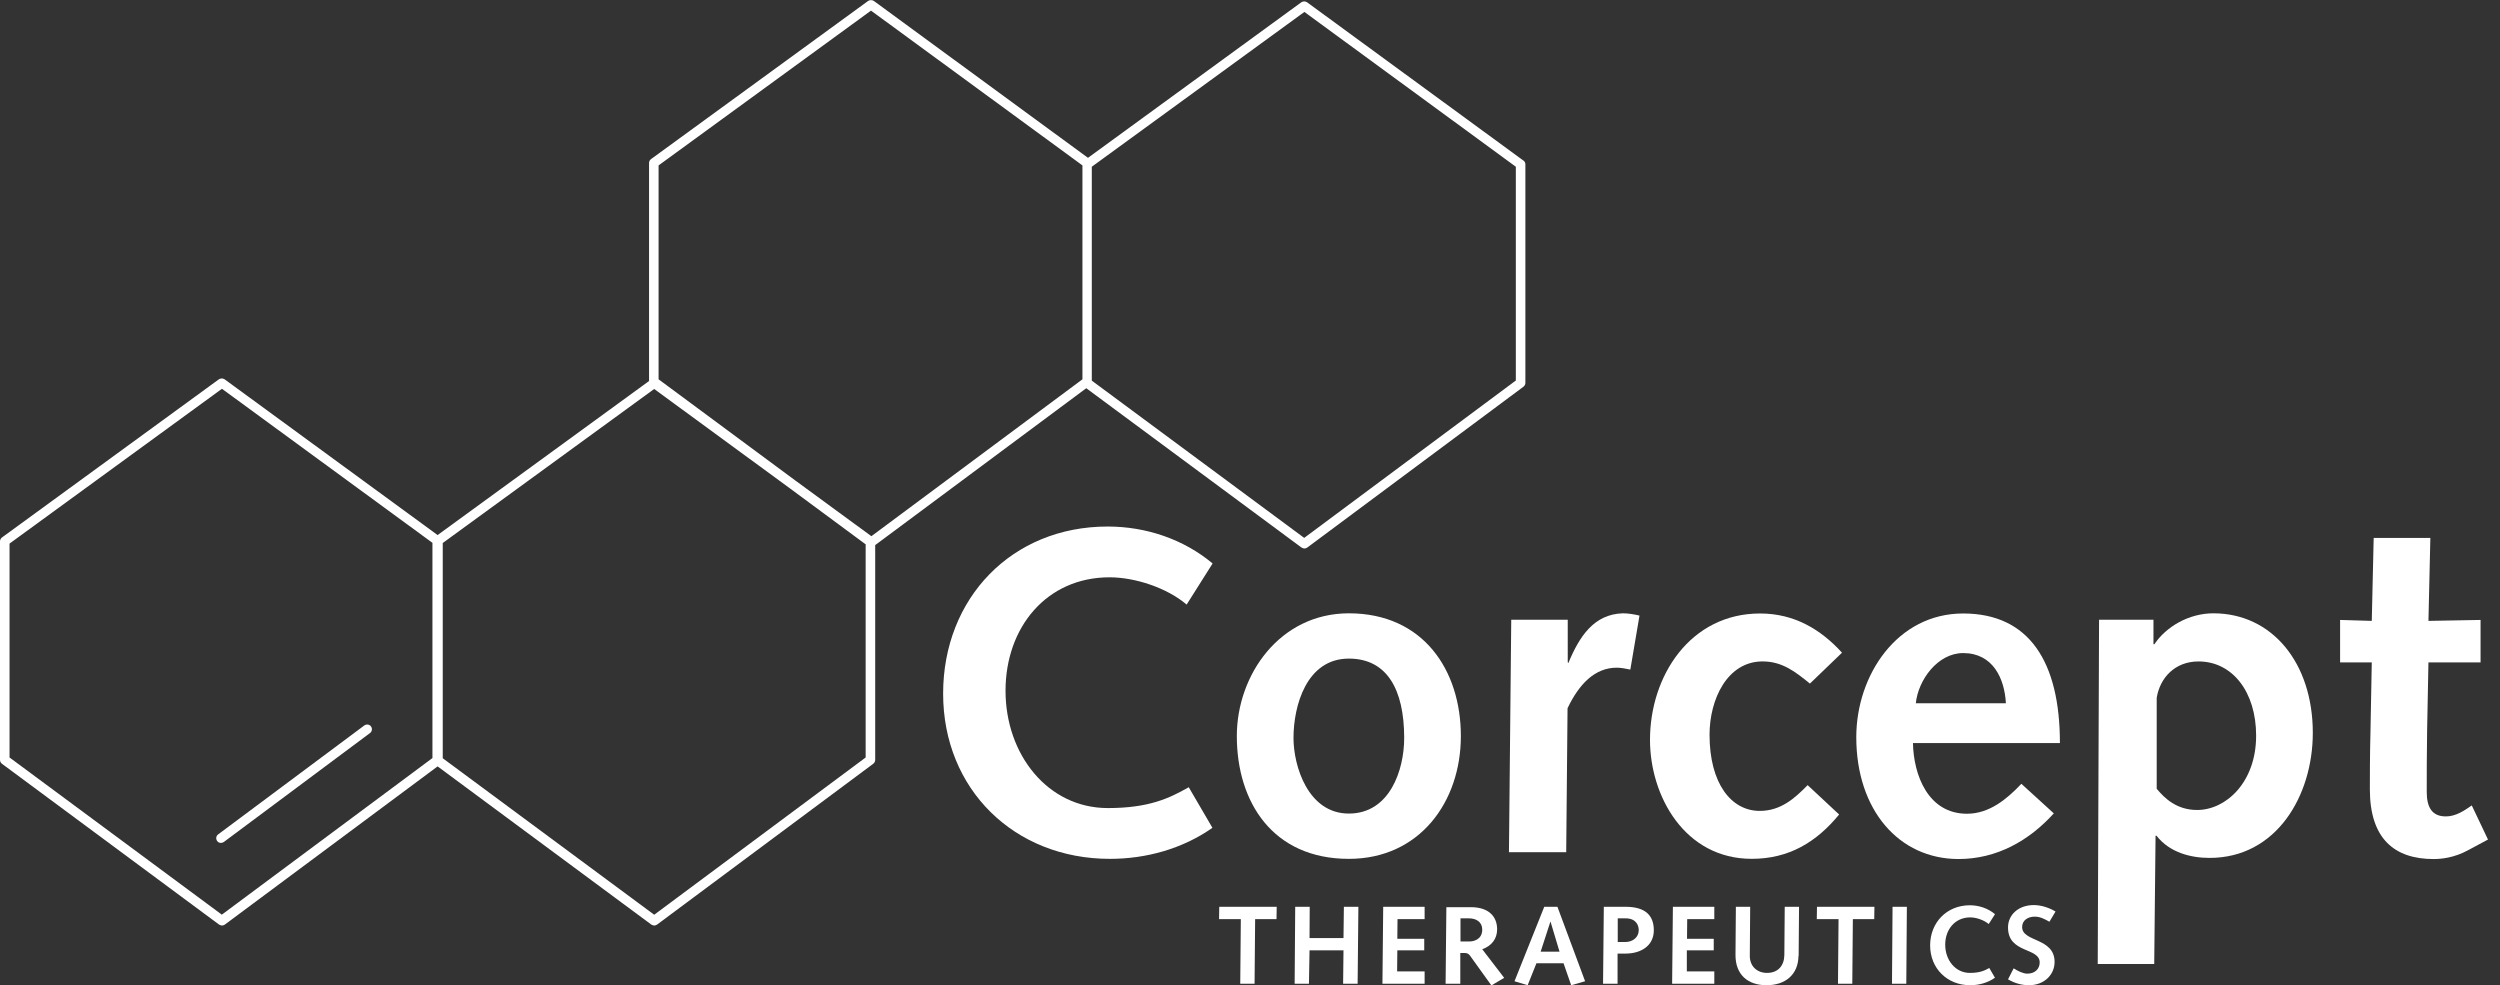 <svg width="203" height="80" viewBox="0 0 203 80" fill="none" xmlns="http://www.w3.org/2000/svg">
<rect x="0" y="0" width="203" height="80" fill="#333333" stroke="none"/>
<g clip-path="url(#clip0_8351_28507)">
<path d="M123.691 13.031L106.133 0.185C105.994 0.092 105.808 0.092 105.668 0.185L88.344 12.816L70.957 0.077C70.818 -0.015 70.632 -0.015 70.492 0.077L52.858 12.923C52.764 13 52.703 13.108 52.703 13.231V30.939L35.533 43.446L18.239 30.8C18.099 30.708 17.914 30.708 17.774 30.8L0.155 43.646C0.062 43.723 0 43.831 0 43.954V61.708C0 61.831 0.062 61.939 0.155 62.016L17.79 75.077C17.79 75.077 17.945 75.154 18.022 75.154C18.099 75.154 18.192 75.123 18.255 75.077L35.533 62.231L52.889 75.077C52.889 75.077 53.043 75.154 53.121 75.154C53.198 75.154 53.291 75.123 53.353 75.077L70.91 62.016C71.004 61.939 71.066 61.831 71.066 61.708V44.262L88.204 31.523L105.684 44.462C105.684 44.462 105.839 44.539 105.916 44.539C105.994 44.539 106.087 44.508 106.149 44.462L123.706 31.4C123.799 31.323 123.861 31.215 123.861 31.092V13.339C123.861 13.216 123.799 13.108 123.706 13.031H123.691ZM53.477 13.431L70.725 0.862L87.894 13.431V30.8L70.756 43.539L64.557 39L53.477 30.8V13.431ZM18.022 74.277L0.775 61.508V44.139L18.022 31.569L35.114 44.077V61.554L18.022 74.262V74.277ZM53.121 74.277L35.951 61.569V44.092L53.121 31.585L64.108 39.631L70.291 44.2V61.508L53.121 74.277ZM123.071 30.908L105.901 43.677L88.654 30.908V13.539L105.916 0.969L123.086 13.539V30.908H123.071Z" fill="white"/>
<path d="M30.124 58.984C30 58.815 29.752 58.784 29.582 58.907L17.712 67.753C17.541 67.876 17.51 68.122 17.634 68.291C17.712 68.399 17.82 68.445 17.944 68.445C18.021 68.445 18.099 68.415 18.176 68.368L30.046 59.522C30.217 59.399 30.248 59.153 30.124 58.984Z" fill="white"/>
<path fill-rule="evenodd" clip-rule="evenodd" d="M100.755 74.631H98.988L99.004 73.631H103.668L103.653 74.631H101.917L101.871 79.877H100.708L100.755 74.631Z" fill="white"/>
<path fill-rule="evenodd" clip-rule="evenodd" d="M105.171 73.631H106.349L106.334 76.169H109.092L109.123 73.631H110.301L110.239 79.877H109.061L109.092 77.169H106.334L106.287 79.877H105.125L105.171 73.631Z" fill="white"/>
<path fill-rule="evenodd" clip-rule="evenodd" d="M112.316 73.631H115.679V74.631H113.478L113.463 76.231H115.648V77.169H113.463L113.447 78.877H115.679V79.877H112.254L112.316 73.631Z" fill="white"/>
<path fill-rule="evenodd" clip-rule="evenodd" d="M118.592 76.431V74.57H119.289C119.878 74.57 120.358 74.877 120.358 75.478C120.358 76.293 119.661 76.447 119.32 76.447H118.607L118.592 76.431ZM117.383 79.877H118.576V77.385H118.948C119.118 77.385 119.258 77.447 119.366 77.601L121.102 80.016L122.14 79.401L120.358 77.078C121.102 76.816 121.567 76.247 121.567 75.462C121.567 74.478 120.947 73.662 119.428 73.662H117.445L117.383 79.893V79.877Z" fill="white"/>
<path fill-rule="evenodd" clip-rule="evenodd" d="M126.634 77.277H125.1L125.89 74.846H125.905L126.634 77.277ZM124.774 78.216H126.959L127.579 80L128.71 79.677L126.463 73.631H125.394L122.977 79.677L124.046 80L124.759 78.216H124.774Z" fill="white"/>
<path fill-rule="evenodd" clip-rule="evenodd" d="M131.361 76.492V74.569H131.996C132.849 74.569 133.066 75.139 133.066 75.523C133.066 76.108 132.585 76.492 131.965 76.492H131.377H131.361ZM130.152 79.877H131.346V77.431H131.996C133.221 77.431 134.29 76.816 134.29 75.538C134.29 74.369 133.639 73.631 131.996 73.631H130.23L130.168 79.862L130.152 79.877Z" fill="white"/>
<path fill-rule="evenodd" clip-rule="evenodd" d="M135.839 73.631H139.202V74.631H137.002L136.986 76.231H139.156V77.169H136.971V78.877H139.202V79.877H135.777L135.839 73.631Z" fill="white"/>
<path fill-rule="evenodd" clip-rule="evenodd" d="M146.036 77.615C146.02 79.154 144.951 80 143.448 80C141.945 80 140.922 79.169 140.922 77.554C140.922 76.246 140.953 74.939 140.953 73.631H142.115C142.115 74.954 142.084 76.292 142.084 77.615C142.084 78.492 142.704 79 143.479 79C144.393 79 144.873 78.4 144.889 77.554L144.92 73.631H146.082L146.051 77.615" fill="white"/>
<path fill-rule="evenodd" clip-rule="evenodd" d="M149.29 74.631H147.523L147.539 73.631H152.203L152.188 74.631H150.452L150.406 79.877H149.244L149.29 74.631Z" fill="white"/>
<path fill-rule="evenodd" clip-rule="evenodd" d="M153.675 73.631H154.838L154.791 79.877H153.629L153.675 73.631Z" fill="white"/>
<path fill-rule="evenodd" clip-rule="evenodd" d="M161.98 79.4C161.406 79.8 160.694 80 159.981 80C158.106 80 156.727 78.631 156.727 76.769C156.727 74.908 158.075 73.508 159.95 73.508C160.694 73.508 161.422 73.754 161.995 74.231L161.484 75.031C161.096 74.708 160.477 74.492 159.981 74.492C158.757 74.492 157.951 75.462 157.951 76.708C157.951 77.954 158.772 79 159.95 79C160.756 79 161.143 78.816 161.53 78.6L161.995 79.4" fill="white"/>
<path fill-rule="evenodd" clip-rule="evenodd" d="M163.516 78.631C163.81 78.831 164.275 79.061 164.616 79.061C165.251 79.061 165.623 78.661 165.623 78.154C165.623 76.908 163.051 77.446 163.051 75.308C163.051 74.292 163.888 73.492 165.143 73.492C165.763 73.492 166.382 73.708 166.909 74.015L166.413 74.846C166.026 74.631 165.67 74.431 165.22 74.431C164.693 74.431 164.197 74.708 164.197 75.277C164.197 76.508 166.832 76.123 166.832 78.108C166.832 79.169 165.964 80 164.755 80C164.151 80 163.578 79.831 163.051 79.523L163.5 78.646" fill="white"/>
<path fill-rule="evenodd" clip-rule="evenodd" d="M98.432 67.231C96.014 68.923 93.07 69.739 90.126 69.739C82.347 69.739 76.582 64.077 76.582 56.323C76.582 48.569 82.161 42.754 89.94 42.754C93.039 42.754 96.092 43.769 98.463 45.754L96.355 49.092C94.775 47.739 92.171 46.877 90.095 46.877C84.996 46.877 81.649 50.923 81.649 56.092C81.649 61.262 85.074 65.615 89.955 65.615C93.271 65.615 94.93 64.831 96.526 63.923L98.447 67.215" fill="white"/>
<path fill-rule="evenodd" clip-rule="evenodd" d="M105.032 59.924C105.032 57.309 106.086 53.478 109.526 53.478C112.625 53.478 114.02 55.985 114.02 59.924C114.02 62.539 112.842 66.062 109.526 66.062C106.21 66.062 105.032 62.201 105.032 59.924ZM100.43 59.77C100.43 65.124 103.343 69.739 109.526 69.739C115.26 69.739 118.622 65.124 118.622 59.77C118.622 54.416 115.569 49.801 109.526 49.801C103.932 49.801 100.43 54.785 100.43 59.77Z" fill="white"/>
<path fill-rule="evenodd" clip-rule="evenodd" d="M122.698 50.324H127.3V53.77L127.347 53.847C128.245 51.678 129.423 49.878 131.763 49.801C132.212 49.801 132.677 49.878 133.127 49.985L132.383 54.37C132.011 54.293 131.624 54.216 131.283 54.216C129.516 54.216 128.23 55.524 127.285 57.508L127.176 69.201H122.527L122.713 50.324" fill="white"/>
<path fill-rule="evenodd" clip-rule="evenodd" d="M149.337 66.138C147.493 68.384 145.262 69.737 142.24 69.737C136.801 69.737 133.98 64.645 133.98 60.076C133.98 54.861 137.266 49.815 142.922 49.815C145.711 49.815 147.865 51.122 149.57 52.999L146.966 55.507C145.804 54.568 144.735 53.707 143.123 53.707C140.256 53.707 138.815 56.784 138.815 59.661C138.815 63.63 140.582 65.845 142.891 65.845C144.595 65.845 145.727 64.83 146.78 63.753L149.353 66.153" fill="white"/>
<path fill-rule="evenodd" clip-rule="evenodd" d="M155.565 57.107C155.751 55.23 157.332 53.03 159.408 53.03C161.826 53.03 162.771 55.091 162.879 57.107H155.565ZM167.265 60.337C167.265 53.737 164.77 49.815 159.408 49.815C154.047 49.815 150.73 54.83 150.73 59.861C150.73 65.784 154.202 69.753 159.036 69.753C162.136 69.753 164.77 68.261 166.769 66.045L164.135 63.645C162.957 64.891 161.531 66.076 159.718 66.076C156.557 66.076 155.379 62.922 155.333 60.337H167.265Z" fill="white"/>
<path fill-rule="evenodd" clip-rule="evenodd" d="M175.124 56.662C175.388 55.047 176.596 53.709 178.518 53.709C181.276 53.709 183.198 56.185 183.198 59.739C183.198 63.524 180.749 65.77 178.409 65.77C176.751 65.77 175.775 64.832 175.124 64.047V56.662ZM170.32 78.278H174.923L175.031 67.862H175.109C176.162 69.216 177.867 69.662 179.417 69.662C184.856 69.662 187.8 64.601 187.8 59.508C187.8 53.816 184.484 49.801 179.726 49.801C177.727 49.801 175.883 50.893 174.938 52.309H174.861V50.324H170.444L170.336 78.278H170.32Z" fill="white"/>
<path fill-rule="evenodd" clip-rule="evenodd" d="M202.025 68.17L200.476 69.001C199.267 69.678 198.167 69.755 197.609 69.755C194.432 69.755 192.433 68.109 192.433 64.093C192.433 63.232 192.433 61.216 192.48 59.555L192.588 53.785H190.016V50.339L192.588 50.416L192.743 43.678H197.345L197.19 50.416L201.421 50.339V53.785H197.19L197.082 59.324C197.051 61.201 197.051 62.924 197.051 64.308C197.051 65.539 197.469 66.293 198.601 66.293C199.391 66.293 200.073 65.847 200.708 65.401L202.025 68.17Z" fill="white"/>
</g>
<defs>
<clipPath id="clip0_8351_28507">
<rect width="202.024" height="80" fill="white"/>
</clipPath>
</defs>
</svg>
